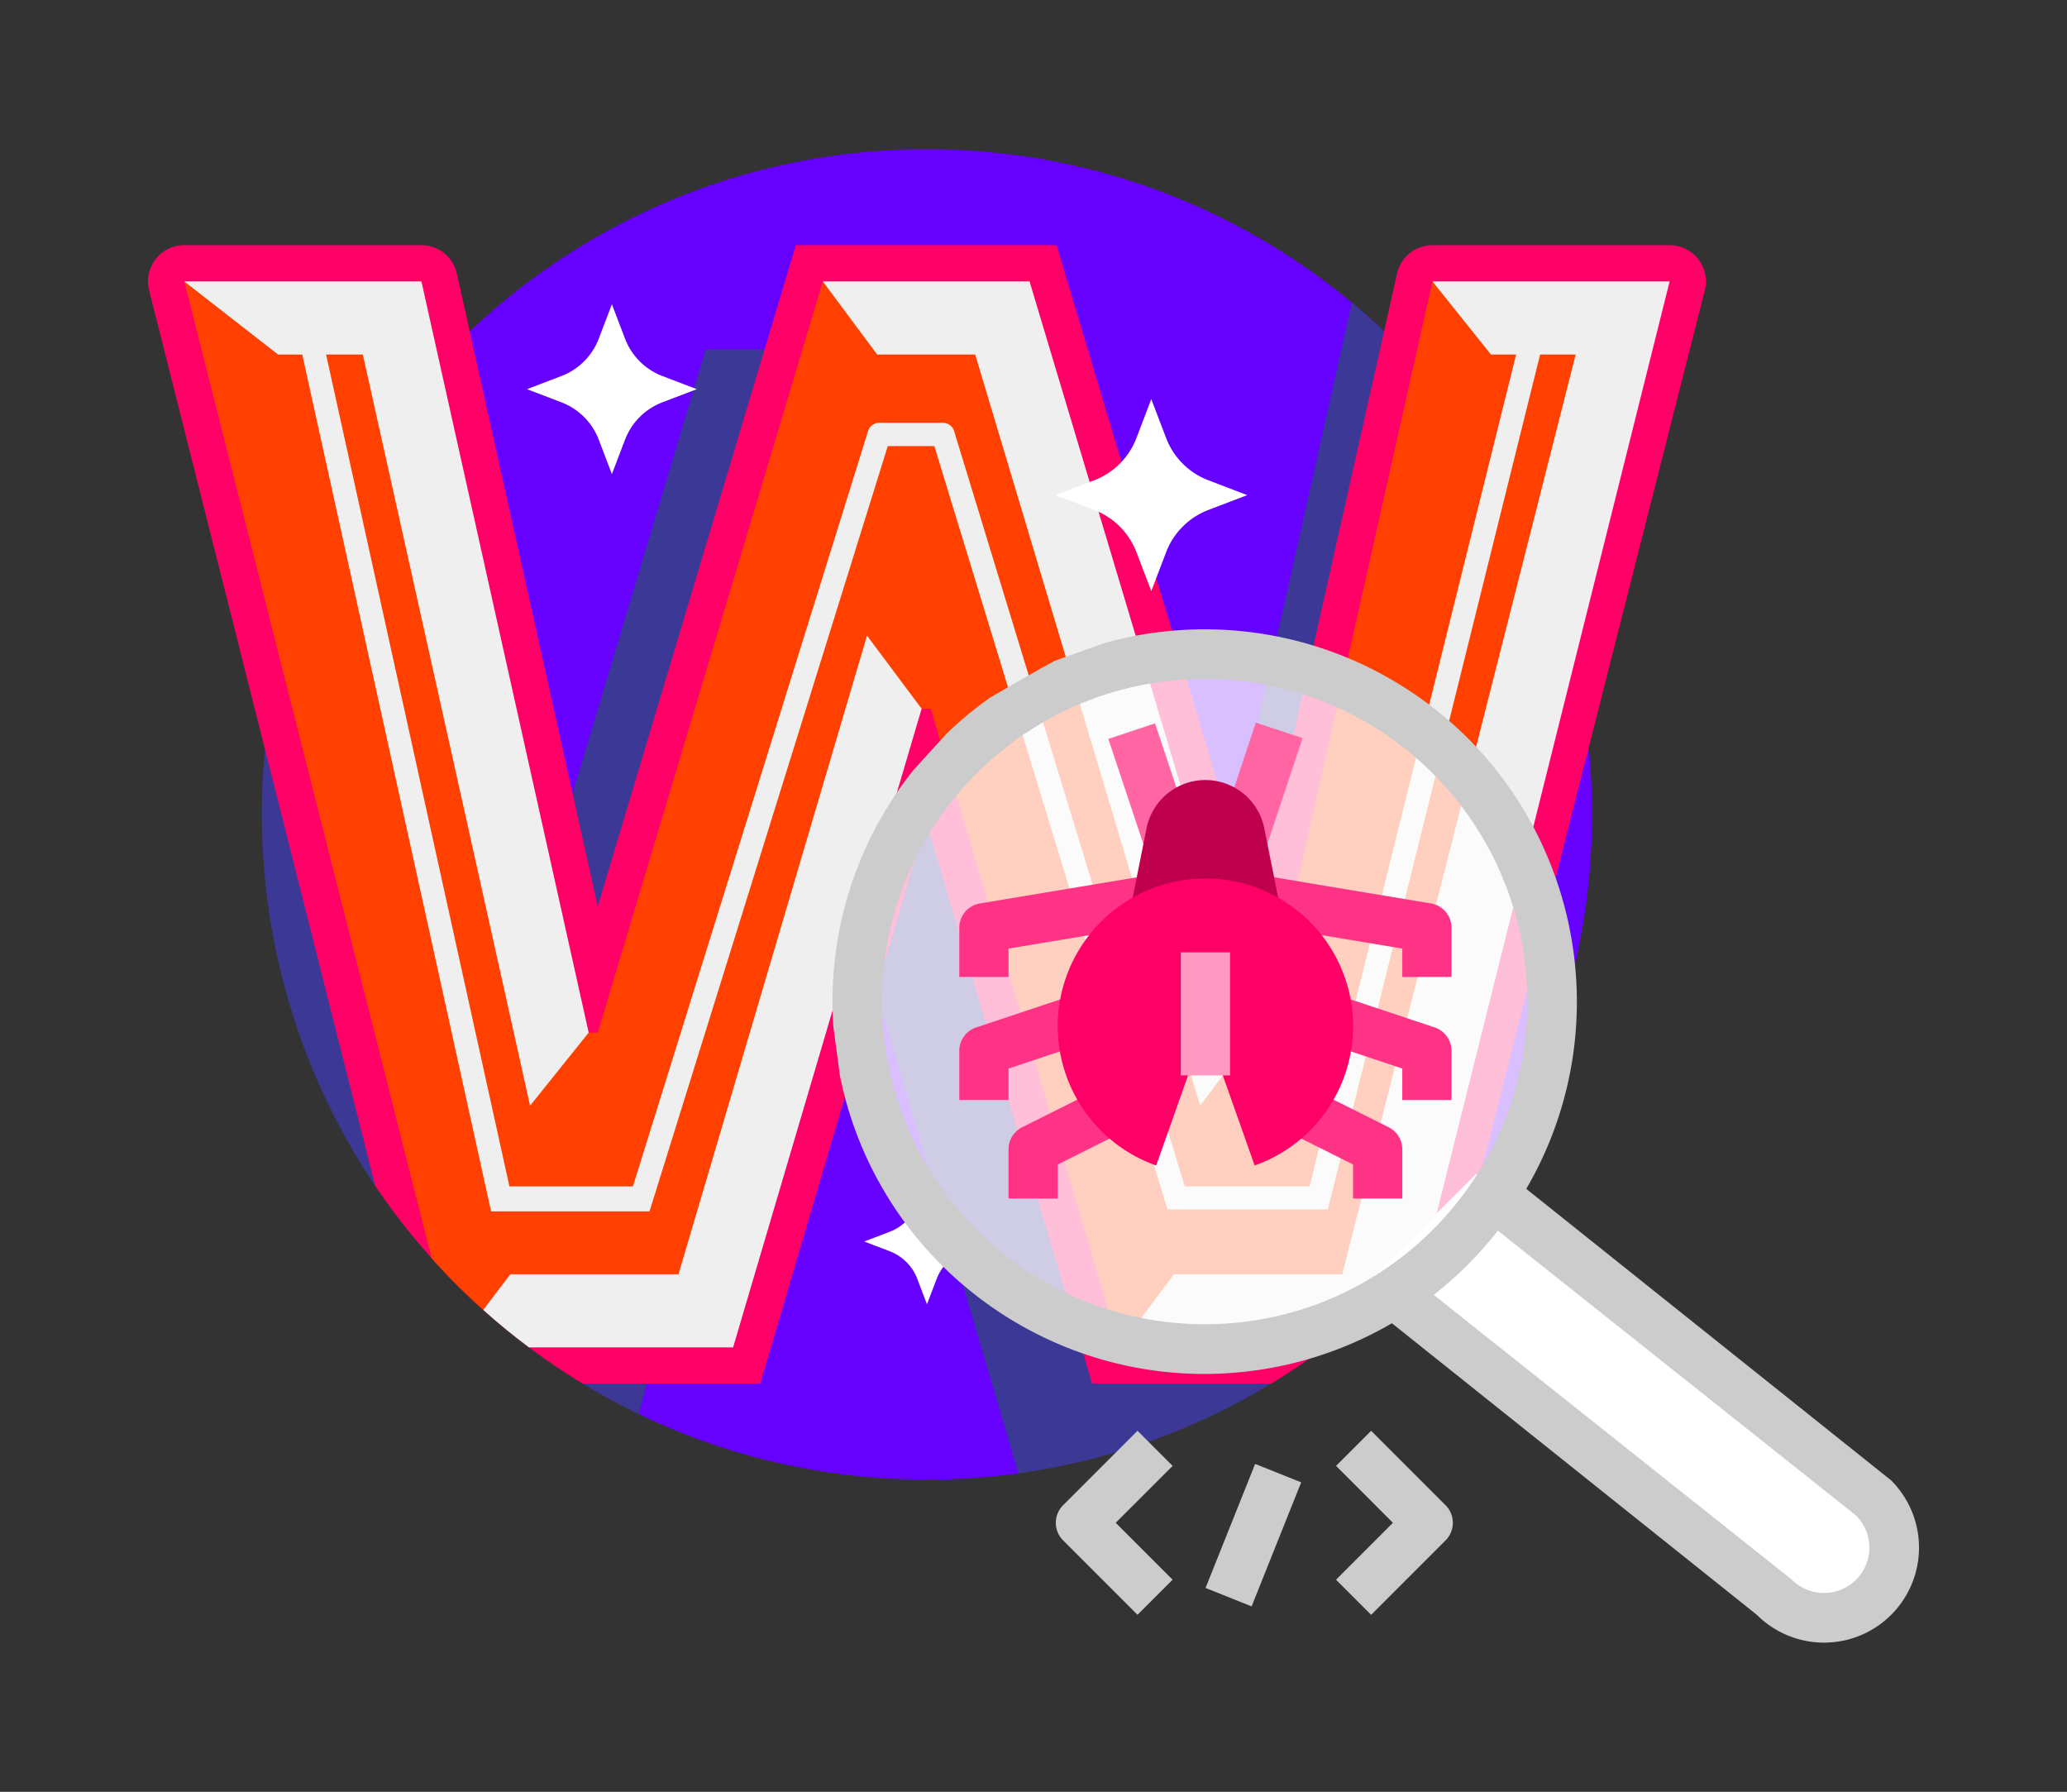 <svg id="Layer_5_copy_4" data-name="Layer 5 copy 4" xmlns="http://www.w3.org/2000/svg" width="1976.057" height="1712.685" viewBox="0 0 1976.057 1712.685"><rect x="0" y="0" width="1976.057" height="1712.685" fill="#333333" stroke="none"/><defs><style>.cls-1{fill:#60f;}.cls-2{fill:#3b3896;}.cls-3{fill:#f06;}.cls-4{fill:#ff4000;}.cls-5{fill:#efefef;}.cls-6,.cls-7{fill:#fff;}.cls-7{opacity:0.75;}.cls-8{fill:#ff3385;}.cls-9{fill:#ff66a3;}.cls-10{fill:#bf004d;}.cls-11{fill:#ff99c2;}.cls-12{fill:#ccc;}</style></defs><path class="cls-1" d="M886.164,142.612c-170.544,0-325.389,67.162-439.574,176.458L610.495,1351.552a633.254,633.254,0,0,0,275.67,62.709,641.787,641.787,0,0,0,87.453-5.964l438.159-271.973a632.877,632.877,0,0,0,110.212-357.888C1521.989,427.281,1237.322,142.612,886.164,142.612Z"/><path class="cls-2" d="M1365.323,360.511q-9.116-10.554-18.776-20.617c-.106-.11-.207-.218-.312-.327a666.64,666.64,0,0,0-53.826-50.24l-178.273,793.395h-9.096l-224.332-748.786H674.565L450.23,1082.721h-9.093L312.337,504.3q-6.343,13.255-12.111,26.832a636.879,636.879,0,0,0,58.355,602.289L557.08,1322.585q25.923,15.713,53.415,28.967l162.593-591.687h9.096l191.427,648.384a631.754,631.754,0,0,0,241.614-85.702l233.87-713.93C1461.51,519.755,1427.106,432.039,1365.323,360.511Z"/><path class="cls-3" d="M1596.179,234.331H1369.442a34.666,34.666,0,0,0-33.824,27.068L1199.575,866.84l-189.5-632.51H760.798L571.433,866.398,436.728,261.466a34.667,34.667,0,0,0-33.839-27.133H176.15a34.668,34.668,0,0,0-33.612,43.156l216.108,855.893a639.094,639.094,0,0,0,198.461,189.164H726.761L885.44,785.089l158.678,537.457h171.107a639.069,639.069,0,0,0,196.501-186.256L1629.782,277.534a34.674,34.674,0,0,0-33.603-43.203Z"/><path class="cls-4" d="M1369.439,269.001,1208.106,987.009h-8.722L971.351,293.873l-184.75-24.872L571.489,987.009H562.77L369.46,300.359,176.15,269.001,412.628,1202.69a639.863,639.863,0,0,0,49.353,49.356l203.582,14.93L881.077,677.422H889.8l180.228,610.457,190.235-18.51c29.829-30.966,56.846-65.141,86.896-96.119L1554.649,297.866Z"/><path class="cls-5" d="M265.845,338.865h81.026l159.881,718.009L562.77,987.009,402.889,269.001H176.15Z"/><path class="cls-5" d="M838.603,338.865h93.67l215.109,718.009,52.002-69.864L984.272,269.001H786.601Z"/><path class="cls-5" d="M648.631,1218.013H487.826l-25.857,34.039q21.039,18.86,43.725,35.822H700.849L881.077,677.422l-52.218-69.867Z"/><path class="cls-5" d="M1596.179,269.001H1369.439l55.906,69.864h81.011l-223.236,879.15H1122.245l-52.216,69.864h196.606a639.457,639.457,0,0,0,97.327-90.018Z"/><path class="cls-5" d="M1451.47,330.632,1251.943,1133.987H1132.664L912.121,412.041a11.127,11.127,0,0,0-10.64-7.876H840.506a11.13,11.13,0,0,0-10.626,7.82L605.077,1133.99H487.001L309.994,330.921,288.26,335.712l181.214,822.16H620.951L848.695,426.421h44.544L1116.13,1156.042h153.266l203.67-820.041Z"/><path class="cls-6" d="M886.194,1126.659l9.27,24.304a45.742,45.742,0,0,0,26.434,26.434l24.304,9.27-24.304,9.27a45.741,45.741,0,0,0-26.434,26.434l-9.27,24.304-9.27-24.304a45.742,45.742,0,0,0-26.434-26.434l-24.304-9.27,24.304-9.27a45.742,45.742,0,0,0,26.434-26.434Z"/><path class="cls-6" d="M584.976,290.794l12.544,32.881a61.892,61.892,0,0,0,35.766,35.766l32.881,12.544-32.881,12.544a61.892,61.892,0,0,0-35.766,35.766l-12.544,32.881L572.432,420.295a61.892,61.892,0,0,0-35.766-35.766l-32.881-12.544,32.881-12.544a61.892,61.892,0,0,0,35.766-35.766Z"/><path class="cls-6" d="M1100.628,381.485l14.176,37.16a69.941,69.941,0,0,0,40.422,40.422l37.16,14.176-37.16,14.176a69.941,69.941,0,0,0-40.422,40.422l-14.176,37.16-14.176-37.16A69.941,69.941,0,0,0,1046.03,487.419l-37.16-14.176,37.16-14.176a69.941,69.941,0,0,0,40.422-40.422Z"/><g id="FILLED_OUTLINE" data-name="FILLED OUTLINE"><path class="cls-6" d="M1780.216,1431.417l-369.021-309.378-94.114,94.114,340.954,305.87c25.989,25.988,96.192,29.497,122.181,3.508A66.549,66.549,0,0,0,1780.216,1431.417Z"/><circle class="cls-7" cx="1152.382" cy="957.34" r="329.398"/><path class="cls-8" d="M964.155,933.812H917.098V886.755a23.53,23.53,0,0,1,19.661-23.21l193.271-32.211,7.735,46.419-173.61,28.934Z"/><path class="cls-8" d="M964.155,1051.454H917.098V1004.397a23.531,23.531,0,0,1,16.088-22.322l131.28-43.76,14.88,44.644L964.155,1021.354Z"/><path class="cls-8" d="M1011.212,1145.568H964.155v-47.057a23.528,23.528,0,0,1,13.006-21.044l94.114-47.057,21.044,42.088-81.107,40.554Z"/><path class="cls-8" d="M1387.667,933.812H1340.61V906.687l-168.568-28.095,7.737-46.419,188.227,31.372a23.53,23.53,0,0,1,19.66,23.21Z"/><path class="cls-8" d="M1387.667,1051.454H1340.61v-30.1l-104.996-34.997,14.88-44.644,121.084,40.362a23.531,23.531,0,0,1,16.088,22.322Z"/><path class="cls-8" d="M1340.61,1145.568h-47.057v-32.515l-76.205-38.105,21.044-42.088,89.211,44.607a23.528,23.528,0,0,1,13.006,21.044Z"/><path class="cls-9" d="M1165.315,796.565l35.267-105.912,44.657,14.87-35.267,105.912Z"/><path class="cls-9" d="M1059.578,706.276l44.657-14.87,35.267,105.912-44.657,14.87Z"/><path class="cls-10" d="M1208.668,791.727a57.401,57.401,0,0,0-112.571,0l-14.3,71.499h141.171Z"/><path class="cls-3" d="M1152.382,839.698a141.194,141.194,0,0,0-47.057,274.308l47.057-133.137,47.057,133.137a141.194,141.194,0,0,0-47.057-274.308Z"/><path class="cls-11" d="M1128.854,910.283h47.057v117.642h-47.057Z"/></g><g id="FILLED_OUTLINE-2" data-name="FILLED OUTLINE"><path class="cls-12" d="M1807.975,1415.034,1459.126,1136.352c98.868-169.829,41.344-387.651-128.484-486.519a355.816,355.816,0,0,0-273.841-35.446l-47.445,16.875c-7.253,3.178-63.035,35.661-63.035,35.661a358.491,358.491,0,0,0-41.155,34.082L873.192,736.13a354.331,354.331,0,0,0-77.338,221.228c.004,7.973.291,15.878.81,23.723l6.345,47.445c39.228,192.491,227.074,316.735,419.565,277.507a355.684,355.684,0,0,0,108.113-41.24l348.849,278.68a90.82,90.82,0,0,0,128.44-128.438ZM1151.691,1265.751c-170.241-.096-308.297-138.152-308.393-308.393-.096-170.321,138.072-308.394,308.393-308.394s308.394,138.072,308.394,308.394S1322.013,1265.848,1151.691,1265.751Zm622.734,244.176a43.366,43.366,0,0,1-61.339-.001L1370.654,1237.66a358.978,358.978,0,0,0,61.34-61.341l342.432,272.263A43.42,43.42,0,0,1,1774.426,1509.927Z"/><path class="cls-12" d="M1087.472,1367.589l-71.168,71.168a23.724,23.724,0,0,0,0,33.551l71.168,71.168,33.548-33.551-54.394-54.392,54.394-54.392Z"/><path class="cls-12" d="M1152.517,1517.824l47.395-118.551,44.029,17.602-47.395,118.551Z"/><path class="cls-12" d="M1310.801,1367.589l-33.548,33.551,54.394,54.392-54.394,54.392,33.548,33.551,71.168-71.168a23.724,23.724,0,0,0,.001-33.55Z"/></g></svg>